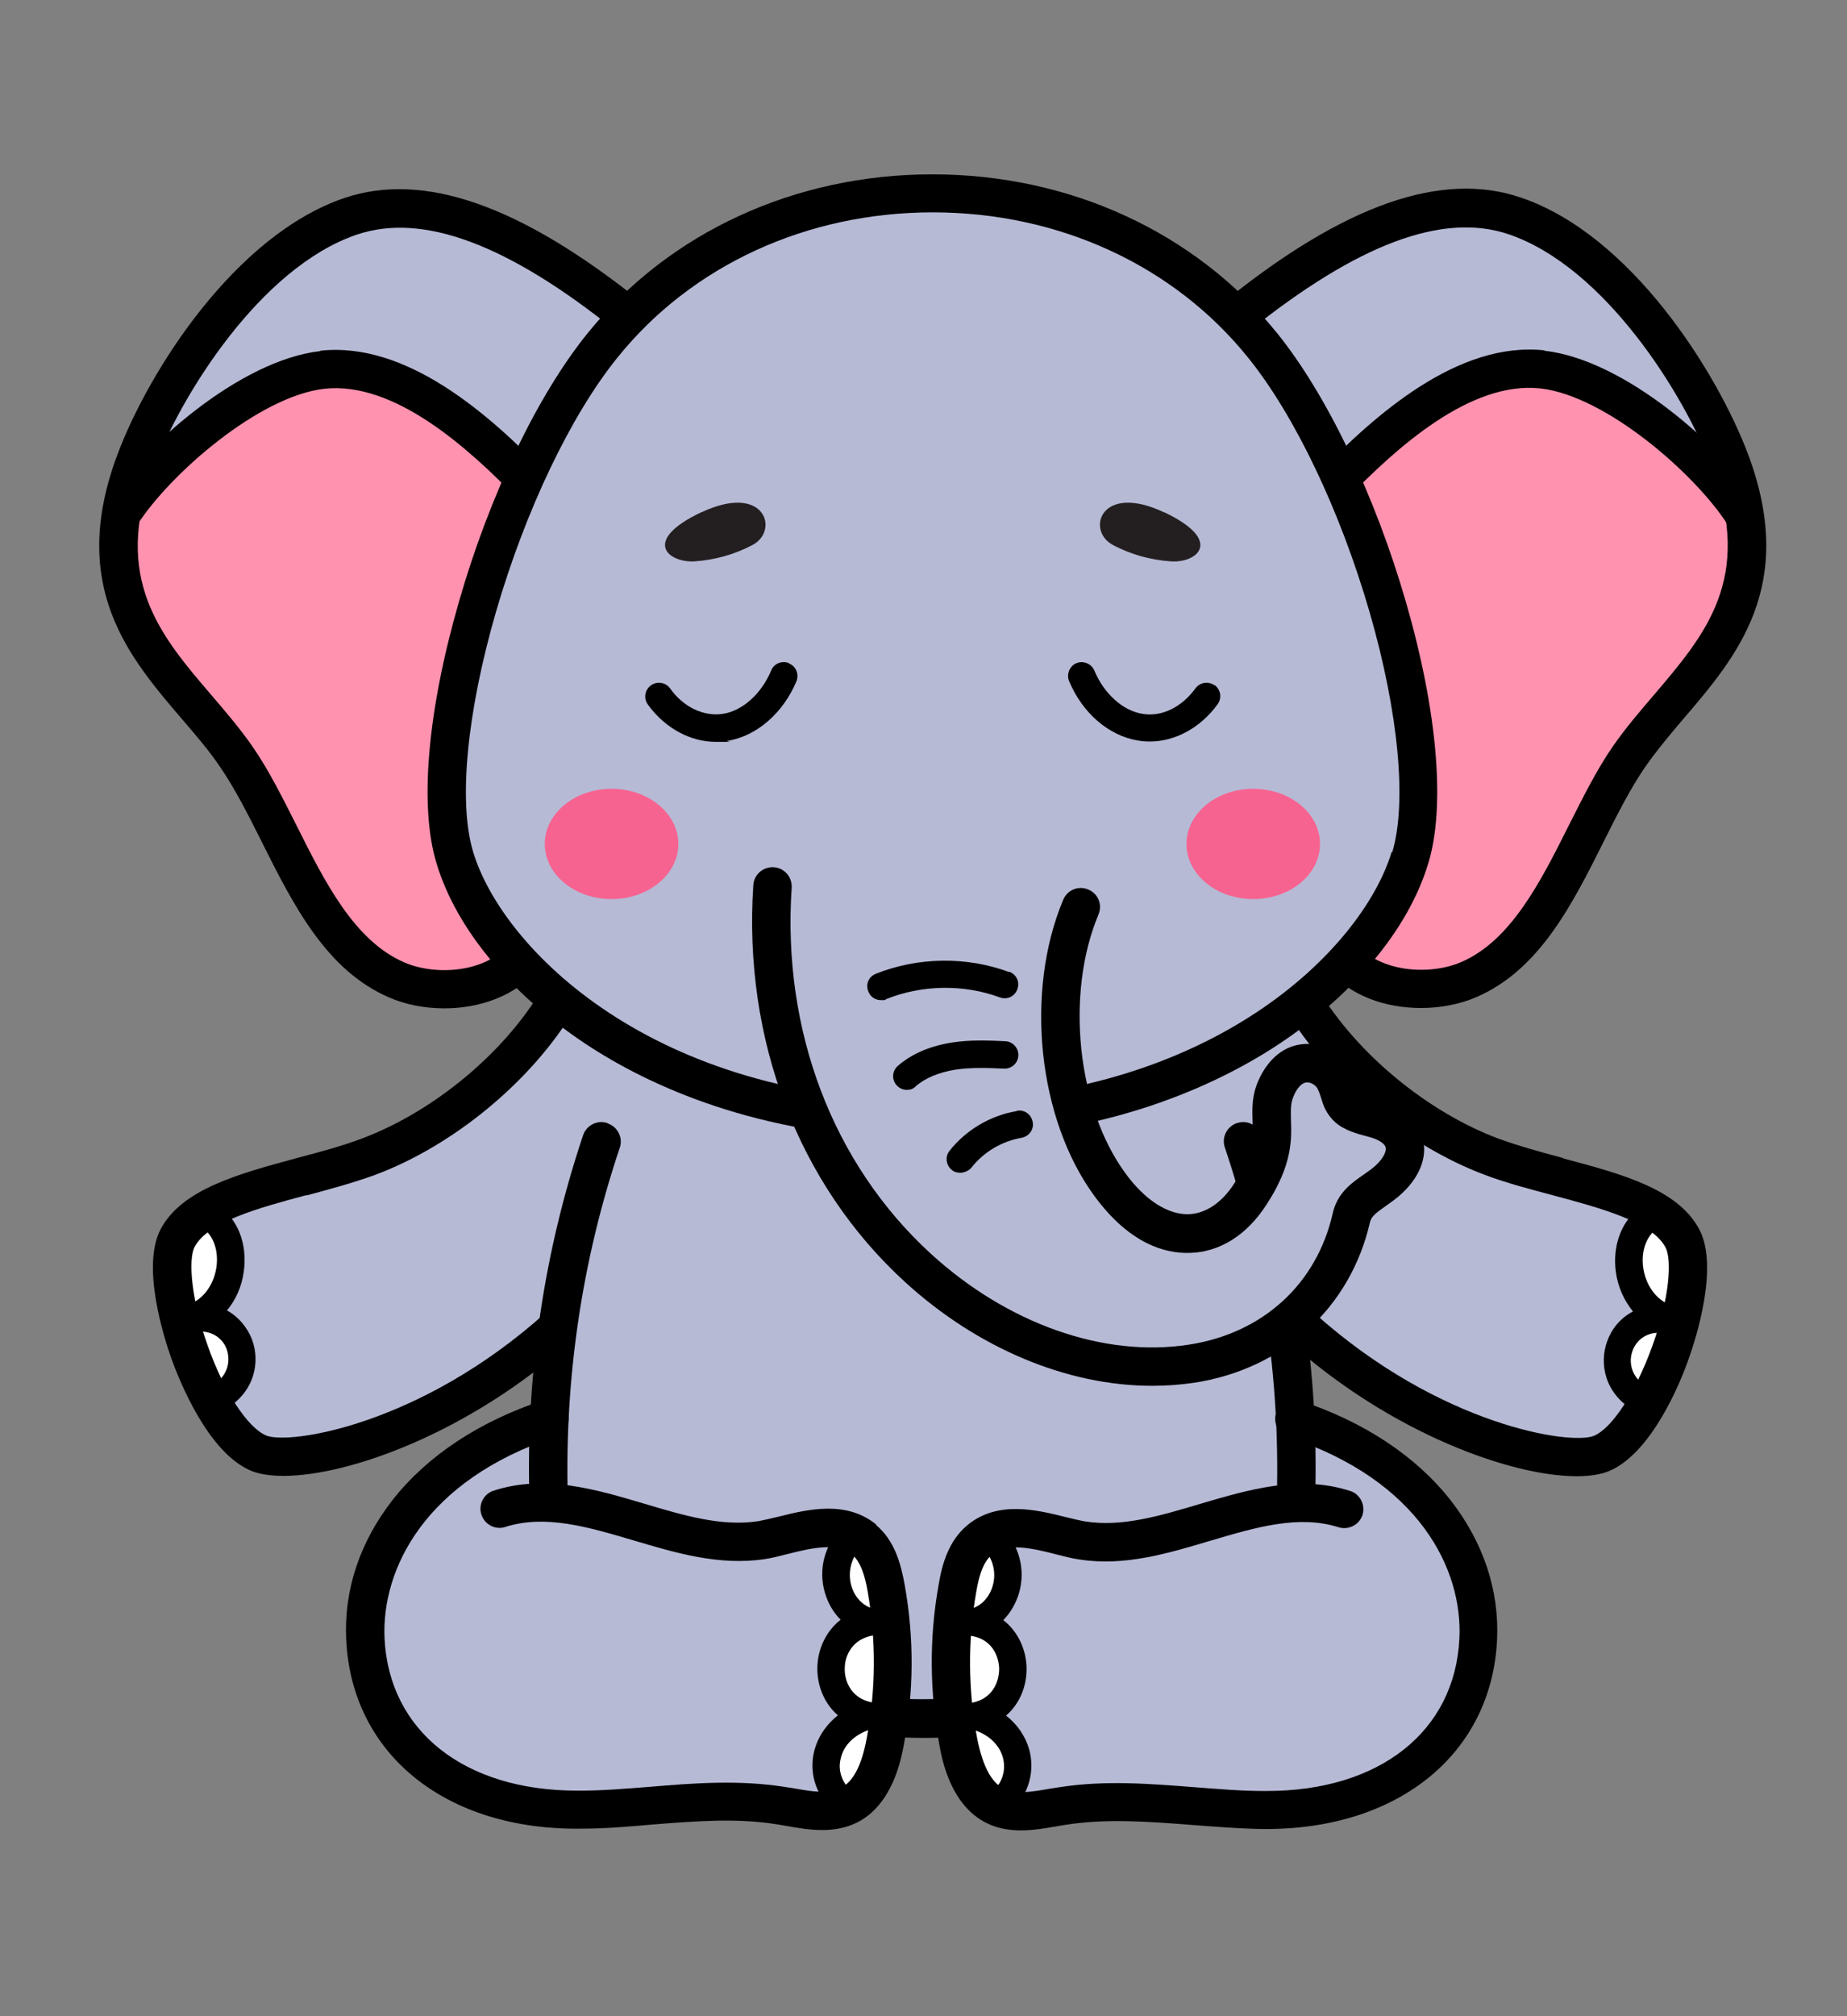 <?xml version="1.0" encoding="UTF-8"?> <svg xmlns="http://www.w3.org/2000/svg" id="a" viewBox="0 0 539.4 588.7"><rect x="0" y="0" width="539.4" height="588.7" fill="#808080" stroke="none"/><defs><style>.b,.c,.d,.e,.f,.g{stroke-width:0px;}.c{fill:#231f20;}.d{fill:#b6bad5;}.e{fill:#ff92af;}.f{fill:#fff;}.g{fill:#f76390;}</style></defs><path class="d" d="m107.6,337.7c-20.3,7.6-48.6,10.2-55.8,23.9-6.5,12.4,8.2,56.2,23.7,62.8,10.5,4.4,51.5-4.5,87.5-36.7l20.8-19.1,4.5-76.8h-25.4c-11.8,19.9-33.7,37.8-55.3,45.9Z"></path><path class="f" d="m55.8,385.1c13.1-4.1,15.3-23.3,5.5-29.8,0,0-10.9,1.4-10.9,17.6,0,20.4,13.6,35.3,13.6,35.3,12.5-7.5,6.5-25.6-8.2-23.1Z"></path><path class="b" d="m89.6,349c6.7-1.8,13.7-3.7,20-6,23-8.6,45.8-27.5,58.2-48.3,1.6-2.7.7-6.1-1.9-7.7-2.7-1.6-6.1-.7-7.7,1.9-11.1,18.7-31.7,35.7-52.5,43.5-5.8,2.2-12.5,4-19,5.7-17.3,4.7-33.6,9.1-39.8,20.8-5.7,10.9,1,31.7,3.2,37.9,2.3,6.3,10.6,27.3,23.2,32.6,2.4,1,5.6,1.5,9.5,1.5,19.1,0,54.2-12.6,83.9-39.2,2.3-2.1,2.5-5.6.4-7.9-2.1-2.3-5.6-2.5-7.9-.4-36.6,32.8-74.9,38.5-81.5,35.7-5.4-2.3-12.3-12.8-17-26.1-5-14-5.7-25.3-3.9-28.9,3.9-7.4,18.6-11.4,32.8-15.2Z"></path><path class="b" d="m66.2,382.7c2.6-3.1,4.4-7,5-11.5,1.1-8.1-1.8-15.5-7.7-19.3-1.8-1.2-4.3-.7-5.5,1.1-1.2,1.8-.7,4.3,1.1,5.5,3.2,2.1,4.8,6.6,4.1,11.5-.6,4.2-3.2,9.4-8.7,11.1-2,.6-3.2,2.7-2.7,4.8.5,2,2.5,3.4,4.6,3,5.5-.9,8.7,2,9.8,5,1.1,3.1.7,7.7-4.3,10.7-1.9,1.1-2.5,3.6-1.4,5.5.7,1.3,2.1,1.9,3.4,1.9s1.4-.2,2-.6c8.6-5.1,10.1-13.9,7.7-20.3-1.3-3.4-3.9-6.7-7.5-8.6Z"></path><path class="d" d="m435.6,337.7c-21.6-8.1-43.5-26-55.3-45.9h-25.4l4.5,76.8,20.8,19.1c35.9,32.2,77,41.1,87.5,36.7,15.5-6.5,30.1-50.4,23.7-62.8-7.2-13.7-35.5-16.3-55.8-23.9Z"></path><path class="f" d="m481.9,355.3c-9.8,6.5-7.6,25.7,5.5,29.8-14.6-2.5-20.7,15.6-8.2,23.1,0,0,13.6-15,13.6-35.3,0-16.2-10.9-17.6-10.9-17.6Z"></path><path class="b" d="m456.5,338.1c-6.5-1.7-13.2-3.6-19-5.7-20.7-7.8-41.3-24.8-52.5-43.5-1.6-2.7-5-3.5-7.7-1.9-2.7,1.6-3.5,5-1.9,7.7,12.4,20.7,35.2,39.7,58.2,48.3,6.3,2.4,13.3,4.2,20,6,14.2,3.8,28.9,7.8,32.8,15.2,1.9,3.6,1.2,14.9-3.9,28.9-4.8,13.3-11.6,23.8-17,26.1-6.6,2.8-44.9-2.9-81.5-35.7-2.3-2.1-5.8-1.9-7.9.4-2.1,2.3-1.9,5.8.4,7.9,29.7,26.6,64.8,39.2,83.9,39.2,3.9,0,7.1-.5,9.5-1.5,12.6-5.3,21-26.3,23.2-32.6,2.2-6.1,8.9-27,3.2-37.9-6.2-11.8-22.5-16.2-39.8-20.8Z"></path><path class="b" d="m488.6,381.3c-5.5-1.7-8.1-6.9-8.7-11.1-.7-4.9.9-9.4,4.1-11.5,1.8-1.2,2.4-3.7,1.1-5.5-1.2-1.8-3.7-2.4-5.5-1.1-5.8,3.8-8.8,11.2-7.7,19.3.6,4.4,2.4,8.3,5,11.5-3.7,1.9-6.3,5.2-7.5,8.6-2.4,6.4-.9,15.2,7.7,20.3.6.4,1.4.6,2,.6,1.4,0,2.7-.7,3.4-1.9,1.1-1.9.5-4.4-1.4-5.5-5-3-5.5-7.6-4.3-10.7,1.1-3,4.3-6,9.8-5,2.1.4,4.1-1,4.6-3,.5-2-.7-4.1-2.7-4.8Z"></path><path class="d" d="m363,333.2l-8.2-36.5-79.5-12.2-87,10-12.6,38.8c-11.2,33.3-16.4,68.6-15.4,103.8v14.3c-.1,0,99.8,50.1,99.8,50.1,6.3.5,12.5.5,18.8,0l99.7-49.5v-14.9c.8-35.1-4.4-70.4-15.6-103.8Z"></path><path class="b" d="m278.4,495.8c-5.9.4-12,.4-18,0-3.1-.2-5.8,2.1-6,5.2-.2,3.1,2.1,5.8,5.2,6,3.4.3,6.8.4,10.2.4s6.3-.1,9.5-.3c3.1-.2,5.4-2.9,5.2-6-.2-3.1-2.9-5.4-6-5.2Z"></path><path class="d" d="m378,414.2l.3,24.5c-20.4.9-41.5,14.2-62.3,10.9-8.4-1.3-21.4-7.2-30-.1-4.1,3.4-5.6,9-6.5,14.2-2.6,14.8-2.5,30.1.3,44.9,1.4,7.2,4.1,15.2,10.7,18.5,6,3,13.1,1.2,19.7.1,19.3-3.1,39,.9,58.6,1.1,36.1.4,61.5-19.1,63-49.9,1.2-25.3-16.1-51.8-53.8-64.3Z"></path><path class="f" d="m284.9,500.9c15-3,14.5-24.9-.6-27.3,9.9-2.3,14.1-16.2,5.4-24.9,0,0-12.7,10.4-12,40.3.8,34.2,14.3,37.5,14.3,37.5,9.6-8.1,5.5-22.2-7.1-25.6Z"></path><path class="b" d="m293.8,500.9c4.3-3.7,6.1-9.1,6-14-.1-5-2.3-10.4-6.8-13.9,2.1-2.1,3.7-4.9,4.6-7.9,2-6.9,0-14.1-5.1-19.2-1.6-1.6-4.1-1.6-5.7,0-1.6,1.6-1.6,4.1,0,5.7,3.1,3.1,4.3,7.4,3.1,11.4-1,3.5-3.5,6-6.6,6.8-1.9.4-3.1,2.1-3.1,4,0,1.9,1.5,3.5,3.4,3.8,5.9.9,8.1,5.7,8.2,9.6,0,3.8-1.9,8.7-7.8,9.9-1.8.4-3.1,1.9-3.2,3.8,0,1.9,1.2,3.5,3,4,4.8,1.3,8.3,4.6,9.2,8.7.8,3.7-.5,7.3-3.6,9.9-1.7,1.4-1.9,4-.5,5.6.8.9,1.9,1.4,3,1.4s1.8-.3,2.6-1c5.4-4.6,7.7-11.2,6.3-17.8-1-4.3-3.5-8.1-7-10.8Z"></path><path class="d" d="m252.4,449.5c-8.5-7.1-21.5-1.2-30,.1-20.8,3.2-41.9-10-62.3-10.9l.3-24.5c-37.7,12.5-55,39.1-53.8,64.3,1.4,30.8,26.9,50.3,63,49.9,19.6-.2,39.2-4.2,58.6-1.1,6.6,1.1,13.7,2.9,19.7-.1,6.6-3.3,9.3-11.2,10.7-18.5,2.8-14.8,3-30.1.3-44.9-.9-5.2-2.4-10.8-6.5-14.2Z"></path><path class="f" d="m248.9,448.6c-8.7,8.7-4.4,22.6,5.4,24.9-15.1,2.4-15.6,24.3-.6,27.3-12.7,3.4-16.7,17.5-7.1,25.6,0,0,13.4-3.3,14.3-37.5.7-29.9-12-40.3-12-40.3Z"></path><path class="b" d="m177.4,327.9c-2.9-1-6.1.6-7.1,3.5-11.4,34-16.7,69.5-15.7,105.7,0,3,2.6,5.5,5.6,5.5s.1,0,.2,0c3.1,0,5.5-2.7,5.4-5.7-.9-34.8,4.2-69.1,15.2-101.8,1-2.9-.6-6.1-3.5-7.1Z"></path><path class="b" d="m361.2,327.9c-2.9,1-4.5,4.2-3.5,7.1,11,32.7,16.1,67,15.2,101.8,0,3.1,2.4,5.7,5.4,5.7,0,0,.1,0,.2,0,3,0,5.5-2.4,5.6-5.4,1-36.2-4.3-71.7-15.7-105.7-1-2.9-4.2-4.5-7.1-3.5Z"></path><path class="d" d="m442.4,63c-27.9-9.5-60.6,12.7-81.3,29.3l30.8,186.8c8.3,10.1,25.3,11.9,37.1,6.9,23.9-10.3,32.3-43.9,46.8-65.1,16.1-23.5,46.4-41.4,29.5-86.2-7.8-20.9-31.6-60.9-62.9-71.6Z"></path><path class="e" d="m509.3,150.1c-10.6-16.3-38.1-39.9-58.8-42.2-22.6-2.5-45.4,17.7-61,33.8l-14.7,33.5,17.1,103.9c8.3,10.1,25.3,11.9,37.1,6.9,23.9-10.3,32.3-43.9,46.8-65.1,14.1-20.6,39-36.8,33.8-70.5l-.2-.2Z"></path><path class="b" d="m444.2,57.7c-23.1-7.9-51.5,2-86.6,30.3-2.4,1.9-2.8,5.5-.9,7.9,1.9,2.4,5.5,2.8,7.9.9,31.9-25.6,56.8-34.9,76-28.4,28.2,9.6,51.4,47,59.4,68.3,12.1,32.2-2,48.6-16.9,66.1-4.1,4.8-8.4,9.8-12,15-4.8,6.9-8.9,15.2-12.9,23.1-8.3,16.6-17,33.8-31.5,40-9.3,4-23.8,2.9-30.5-5.3-2-2.4-5.5-2.7-7.9-.8-2.4,2-2.7,5.5-.8,7.9,6.6,8.1,17.2,11.6,27.5,11.6,5.7,0,11.4-1.1,16.2-3.2,18.3-7.9,27.9-26.9,37.1-45.3,4-8,7.8-15.5,12.1-21.8,3.3-4.7,7.1-9.3,11.2-14.1,15.6-18.2,33.3-38.9,18.9-77.3-9.1-24.1-34.2-64-66.3-74.9Z"></path><path class="b" d="m451.1,102.3c-25.3-2.8-49.6,18.9-65.7,35.5-2.2,2.2-2.1,5.8.1,7.9,2.2,2.2,5.8,2.1,7.9-.1,14.4-14.9,36-34.4,56.4-32.2,19.1,2.1,45.2,24.9,54.7,39.7,1.1,1.7,2.9,2.6,4.7,2.6s2.1-.3,3-.9c2.6-1.7,3.3-5.1,1.7-7.7-10.7-16.6-39.3-42.1-62.9-44.7Z"></path><path class="d" d="m102.3,63.2c-31.3,10.7-55,50.7-62.9,71.6-16.8,44.8,13.4,62.7,29.5,86.2,14.5,21.2,22.9,54.8,46.8,65.1,11.8,5.1,28.8,3.2,37.1-6.9l30.8-186.8c-20.7-16.6-53.4-38.8-81.3-29.3Z"></path><path class="e" d="m94.2,108c-20.7,2.3-48.3,25.8-58.8,42.2l-.2.2c-5.2,33.7,19.7,50,33.8,70.5,14.5,21.2,22.9,54.8,46.8,65.1,11.8,5.1,28.8,3.2,37.1-6.9l17.1-103.9-14.7-33.5c-15.7-16.2-38.4-36.3-61-33.8Z"></path><path class="b" d="m187.2,88.1c-35.2-28.2-63.5-38.1-86.6-30.3-32.1,10.9-57.3,50.8-66.3,74.9-14.4,38.4,3.3,59.1,18.9,77.3,4.1,4.8,8,9.3,11.2,14.1,4.3,6.3,8.1,13.8,12.1,21.8,9.2,18.4,18.8,37.4,37.1,45.3,4.8,2.1,10.4,3.2,16.2,3.2,10.3,0,20.8-3.6,27.5-11.6,2-2.4,1.6-5.9-.8-7.9-2.4-2-5.9-1.6-7.9.8-6.7,8.2-21.2,9.3-30.5,5.3-14.6-6.3-23.2-23.4-31.5-40-4-7.9-8.1-16.2-12.9-23.1-3.6-5.2-7.9-10.2-12-15-14.9-17.4-29-33.9-16.9-66.1,8-21.3,31.2-58.7,59.4-68.3,19.2-6.5,44.1,2.7,76,28.4,2.4,1.9,5.9,1.6,7.9-.9,1.9-2.4,1.6-5.9-.9-7.9Z"></path><path class="b" d="m93.6,102.5c-23.6,2.6-52.2,28.1-62.9,44.7-1.7,2.6-.9,6.1,1.7,7.7.9.6,2,.9,3,.9,1.8,0,3.6-.9,4.7-2.6,9.5-14.8,35.6-37.6,54.7-39.7,20.4-2.2,42,17.3,56.4,32.2,2.2,2.2,5.7,2.3,7.9.1,2.2-2.2,2.3-5.7.1-7.9-16.1-16.6-40.3-38.3-65.7-35.5Z"></path><path class="d" d="m176,100.8c-30.1,37.2-53.1,116.8-43.1,149.6,10.1,33.2,58.4,76.6,139.5,76.6s129.4-43.4,139.5-76.6c10-32.8-13-112.4-43.1-149.6-47.9-59.2-144.9-59-192.7,0Z"></path><path class="b" d="m354.7,200.1c-1.8-1.3-4.3-.9-5.6.9-4,5.5-9.9,8.4-15.5,7.4-5.7-.9-11.2-5.9-14-12.6-.8-2-3.2-3-5.2-2.2-2,.8-3,3.2-2.2,5.2,3.9,9.4,11.6,16,20.1,17.4,1.1.2,2.3.3,3.4.3,7.5,0,14.9-4,19.9-10.9,1.3-1.8.9-4.3-.9-5.6Z"></path><path class="b" d="m230.4,193.6c-2-.8-4.4.1-5.2,2.2-2.8,6.7-8.3,11.7-14,12.6-5.6.9-11.6-1.9-15.5-7.4-1.3-1.8-3.8-2.2-5.6-.9-1.8,1.3-2.2,3.8-.9,5.6,5,6.9,12.4,10.9,19.9,10.9s2.3,0,3.4-.3c8.5-1.4,16.2-8.1,20.1-17.4.8-2-.1-4.4-2.2-5.2Z"></path><path class="c" d="m204.7,149.6c-17.4,8.3-9.6,14.7-1.9,14.3,5.9-.4,11.7-2,17-4.8,7.9-4.2,3.6-18.3-15-9.5Z"></path><path class="c" d="m340,149.6c-18.6-8.8-22.9,5.3-15,9.5,5.2,2.8,11.1,4.4,17,4.8,7.6.5,15.5-6-1.9-14.3Z"></path><path class="b" d="m373,97.3c-23.9-29.5-60.6-46.4-100.7-46.4s-76.9,16.9-100.7,46.4c-14.6,18-28.7,47.4-37.6,78.5-9.2,31.9-11.6,59.7-6.5,76.3,5.9,19.6,22.5,39.2,45.4,53.9,19.1,12.2,51.8,26.7,99.4,26.7s80.3-14.5,99.4-26.7c22.9-14.7,39.5-34.3,45.4-53.9,5.1-16.6,2.7-44.5-6.5-76.3-9-31.1-23-60.4-37.6-78.5Zm33.4,151.5c-8.5,28.1-52.5,72.7-134.1,72.7s-125.6-44.6-134.1-72.7c-4.4-14.4-1.9-40.6,6.6-70,8.6-29.7,21.9-57.6,35.6-74.5l-4.4-3.5,4.4,3.5c21.7-26.9,55.3-42.3,92-42.3s70.3,15.4,92,42.3c13.7,16.9,27,44.8,35.6,74.5,8.5,29.4,10.9,55.6,6.6,70Z"></path><ellipse class="g" cx="178.6" cy="246.4" rx="19.5" ry="16.1"></ellipse><ellipse class="g" cx="366" cy="246.4" rx="19.5" ry="16.1"></ellipse><path class="d" d="m402.2,326.8c-2.6-.8-6.6-1.6-8.6-3.3-2.7-2.4-2.1-4.8-4.1-8.4-2.8-5.3-12.2-8.1-16.9,2.6-3.9,8.9,3.2,14.4-7.6,30.9-9.6,14.8-26.6,16.7-40.9-2.8-15.7-21.3-18.8-56.8-8.5-81.1l-90.1-6c-5.9,89.5,65.2,148.1,122.3,139.3,22.5-3.5,41.2-18.6,46.7-42.6,1.1-4.8,5.2-6.7,9.1-9.7,9.5-7.2,8.4-16.1-1.5-19Z"></path><path class="b" d="m403.8,321.5c-.5-.1-1.1-.3-1.7-.5-1.3-.4-4.1-1.1-4.8-1.7-.4-.3-.5-.5-.9-2-.4-1.2-.9-2.9-1.9-4.9-2.6-4.8-7.9-7.9-13.3-7.6-5.8.2-10.8,4.1-13.7,10.7-2,4.5-1.8,8.4-1.7,11.8.2,4.9.3,9.5-5.4,18.3-3.6,5.6-8.4,8.8-13.4,8.9-6,.1-12.6-4.1-18.3-11.9-14.2-19.3-17.6-52.5-7.9-75.6,1.2-2.9-.1-6.1-3-7.3-2.8-1.2-6.1.1-7.3,3-11.3,26.9-7.4,64.1,9.2,86.6,10.3,14,20.7,16.7,27.7,16.5,8.8-.2,16.7-5.2,22.4-14,7.7-11.7,7.4-19.3,7.2-24.8,0-2.9-.2-4.8.8-7,.6-1.5,2-3.9,3.9-4,1.3,0,2.5.9,3,1.7.5,1,.8,1.8,1.1,2.8.6,2,1.4,4.7,4.2,7.2,2.6,2.3,6.3,3.3,9.3,4.1.5.1,1,.3,1.4.4,2.2.7,3.8,1.8,4,2.9.2,1.3-1,3.8-4.3,6.3-.7.5-1.4,1-2.1,1.5-3.5,2.4-7.8,5.4-9.1,11.4-4.7,20.6-20.4,35-42.1,38.3-24.8,3.8-52.9-6.1-75.3-26.6-28.6-26.2-43.4-65.1-40.6-106.8.2-3.1-2.1-5.8-5.2-6-3.1-.2-5.8,2.1-6,5.2-3,45.1,13.1,87.3,44.2,115.8,21.3,19.5,47.5,30.4,72.3,30.4,4.1,0,8.2-.3,12.3-.9,26-4,45.6-21.9,51.3-46.9.4-1.6,1.6-2.6,4.6-4.7.8-.6,1.6-1.1,2.5-1.8,6.5-5,9.6-11.2,8.5-17.2-1-5.4-5.3-9.7-11.8-11.6Z"></path><path class="b" d="m294.7,283.8c-12.4-4.6-26.6-4.4-38.9.5-2.1.8-3.1,3.1-2.2,5.2.6,1.6,2.1,2.5,3.7,2.5s1,0,1.5-.3c10.5-4.2,22.6-4.4,33.2-.5,2.1.8,4.4-.3,5.1-2.4.8-2.1-.3-4.4-2.4-5.1Z"></path><path class="b" d="m293.7,304c-4.6-.2-10.3-.5-15.8.4-6.3,1-11.7,3.3-15.7,6.8-1.7,1.5-1.8,4-.4,5.6.8.9,1.9,1.4,3,1.4s1.9-.3,2.6-1c2.8-2.5,6.8-4.1,11.6-4.9,4.7-.7,9.8-.5,14.2-.3,2.2.1,4.1-1.6,4.2-3.8.1-2.2-1.6-4.1-3.8-4.2Z"></path><path class="b" d="m296.9,324.4c-7.7,1.3-14.8,5.5-19.6,11.6-1.4,1.7-1,4.3.7,5.6.7.6,1.6.8,2.5.8s2.4-.5,3.2-1.5c3.6-4.6,8.9-7.7,14.6-8.7,2.2-.4,3.7-2.4,3.3-4.6-.4-2.2-2.4-3.7-4.6-3.3Z"></path><path class="b" d="m256,445.2c-8.8-7.3-20.2-4.5-28.6-2.4-2.1.5-4.2,1-5.8,1.3-10.7,1.7-21.8-1.6-33.5-5.1-14.2-4.2-29-8.6-43.9-3.8-2.9.9-4.6,4.1-3.6,7,.9,2.9,4.1,4.6,7,3.6,11.6-3.7,24.1,0,37.3,3.9,12.4,3.7,25.2,7.5,38.4,5.5,2.1-.3,4.4-.9,6.8-1.5,6.7-1.7,14.3-3.5,18.7.1,2.7,2.3,3.9,6.8,4.6,10.9,2.5,14.3,2.4,28.7-.3,42.9-1.5,8-4,12.7-7.7,14.5-3.6,1.8-8.5.9-13.7,0-.9-.1-1.7-.3-2.6-.4-13.3-2.1-26.6-1.1-39.5,0-6.6.5-13.4,1.1-20,1.1-.4,0-.7,0-1.1,0-32.9,0-54.9-17.4-56.2-44.5-.9-20.1,11.7-46.1,49.9-58.8,2.9-1,4.5-4.1,3.6-7.1-1-2.9-4.1-4.5-7.1-3.6-18.8,6.2-34,16.3-44.1,29.2-9.5,12.2-14.2,26.2-13.5,40.7,1.6,33.5,29.1,55.7,68.6,55.2,7,0,14-.6,20.7-1.2,12.8-1,24.9-2,36.9,0,.8.1,1.6.3,2.4.4,3.3.6,6.8,1.2,10.4,1.2s6.9-.6,10.2-2.2c10.3-5.2,12.8-18.2,13.6-22.4,3-15.6,3.1-31.4.3-47-1.1-6.1-2.9-12.9-8.4-17.5Z"></path><path class="b" d="m379.8,408.9c-2.9-1-6.1.6-7.1,3.6-1,2.9.6,6.1,3.6,7.1,38.3,12.7,50.9,38.7,49.9,58.8-1.3,27.1-23.3,44.5-56.2,44.5s-.7,0-1.1,0c-6.6,0-13.4-.6-20-1.1-12.9-1-26.2-2.1-39.5,0-.9.1-1.7.3-2.6.4-5.2.9-10.1,1.8-13.7,0-3.6-1.8-6.1-6.6-7.7-14.5-2.7-14.2-2.8-28.7-.3-42.9.7-4.1,1.8-8.6,4.6-10.9,4.4-3.7,12-1.8,18.7-.1,2.4.6,4.6,1.2,6.8,1.5,13.2,2.1,26-1.8,38.4-5.5,13.2-3.9,25.7-7.6,37.3-3.9,2.9.9,6.1-.7,7-3.6.9-2.9-.7-6.1-3.6-7-14.9-4.8-29.6-.4-43.9,3.8-11.7,3.5-22.8,6.8-33.5,5.1-1.7-.3-3.7-.8-5.8-1.3-8.4-2.1-19.8-4.9-28.6,2.4-5.5,4.6-7.4,11.4-8.4,17.5-2.8,15.6-2.6,31.4.3,47,.8,4.3,3.3,17.2,13.6,22.4,3.4,1.7,6.8,2.2,10.2,2.2s7.1-.6,10.4-1.2c.8-.1,1.6-.3,2.4-.4,12-1.9,24.1-1,36.9,0,6.8.5,13.8,1.1,20.7,1.2.4,0,.8,0,1.2,0,38.8,0,65.8-22.1,67.4-55.2.7-14.4-4-28.5-13.5-40.7-10.1-12.9-25.3-23-44.1-29.2Z"></path><path class="b" d="m254.9,477.5c1.9-.3,3.3-1.9,3.4-3.8,0-1.9-1.2-3.6-3.1-4-3.1-.7-5.6-3.3-6.6-6.8-1.1-4,0-8.3,3.1-11.4,1.6-1.6,1.6-4.1,0-5.7-1.6-1.6-4.1-1.6-5.7,0-5.2,5.2-7.1,12.4-5.1,19.2.9,3.1,2.5,5.8,4.6,7.9-4.5,3.5-6.7,8.9-6.8,13.9-.1,5,1.8,10.4,6,14-3.5,2.8-6,6.5-7,10.8-1.5,6.6.9,13.2,6.3,17.8.8.6,1.7,1,2.6,1s2.3-.5,3-1.4c1.4-1.7,1.2-4.2-.5-5.6-3.1-2.7-4.5-6.3-3.6-9.9.9-4.2,4.4-7.4,9.2-8.7,1.8-.5,3-2.1,3-4,0-1.9-1.4-3.4-3.2-3.8-5.9-1.2-7.9-6.1-7.8-9.9,0-3.8,2.3-8.6,8.2-9.6Z"></path></svg> 